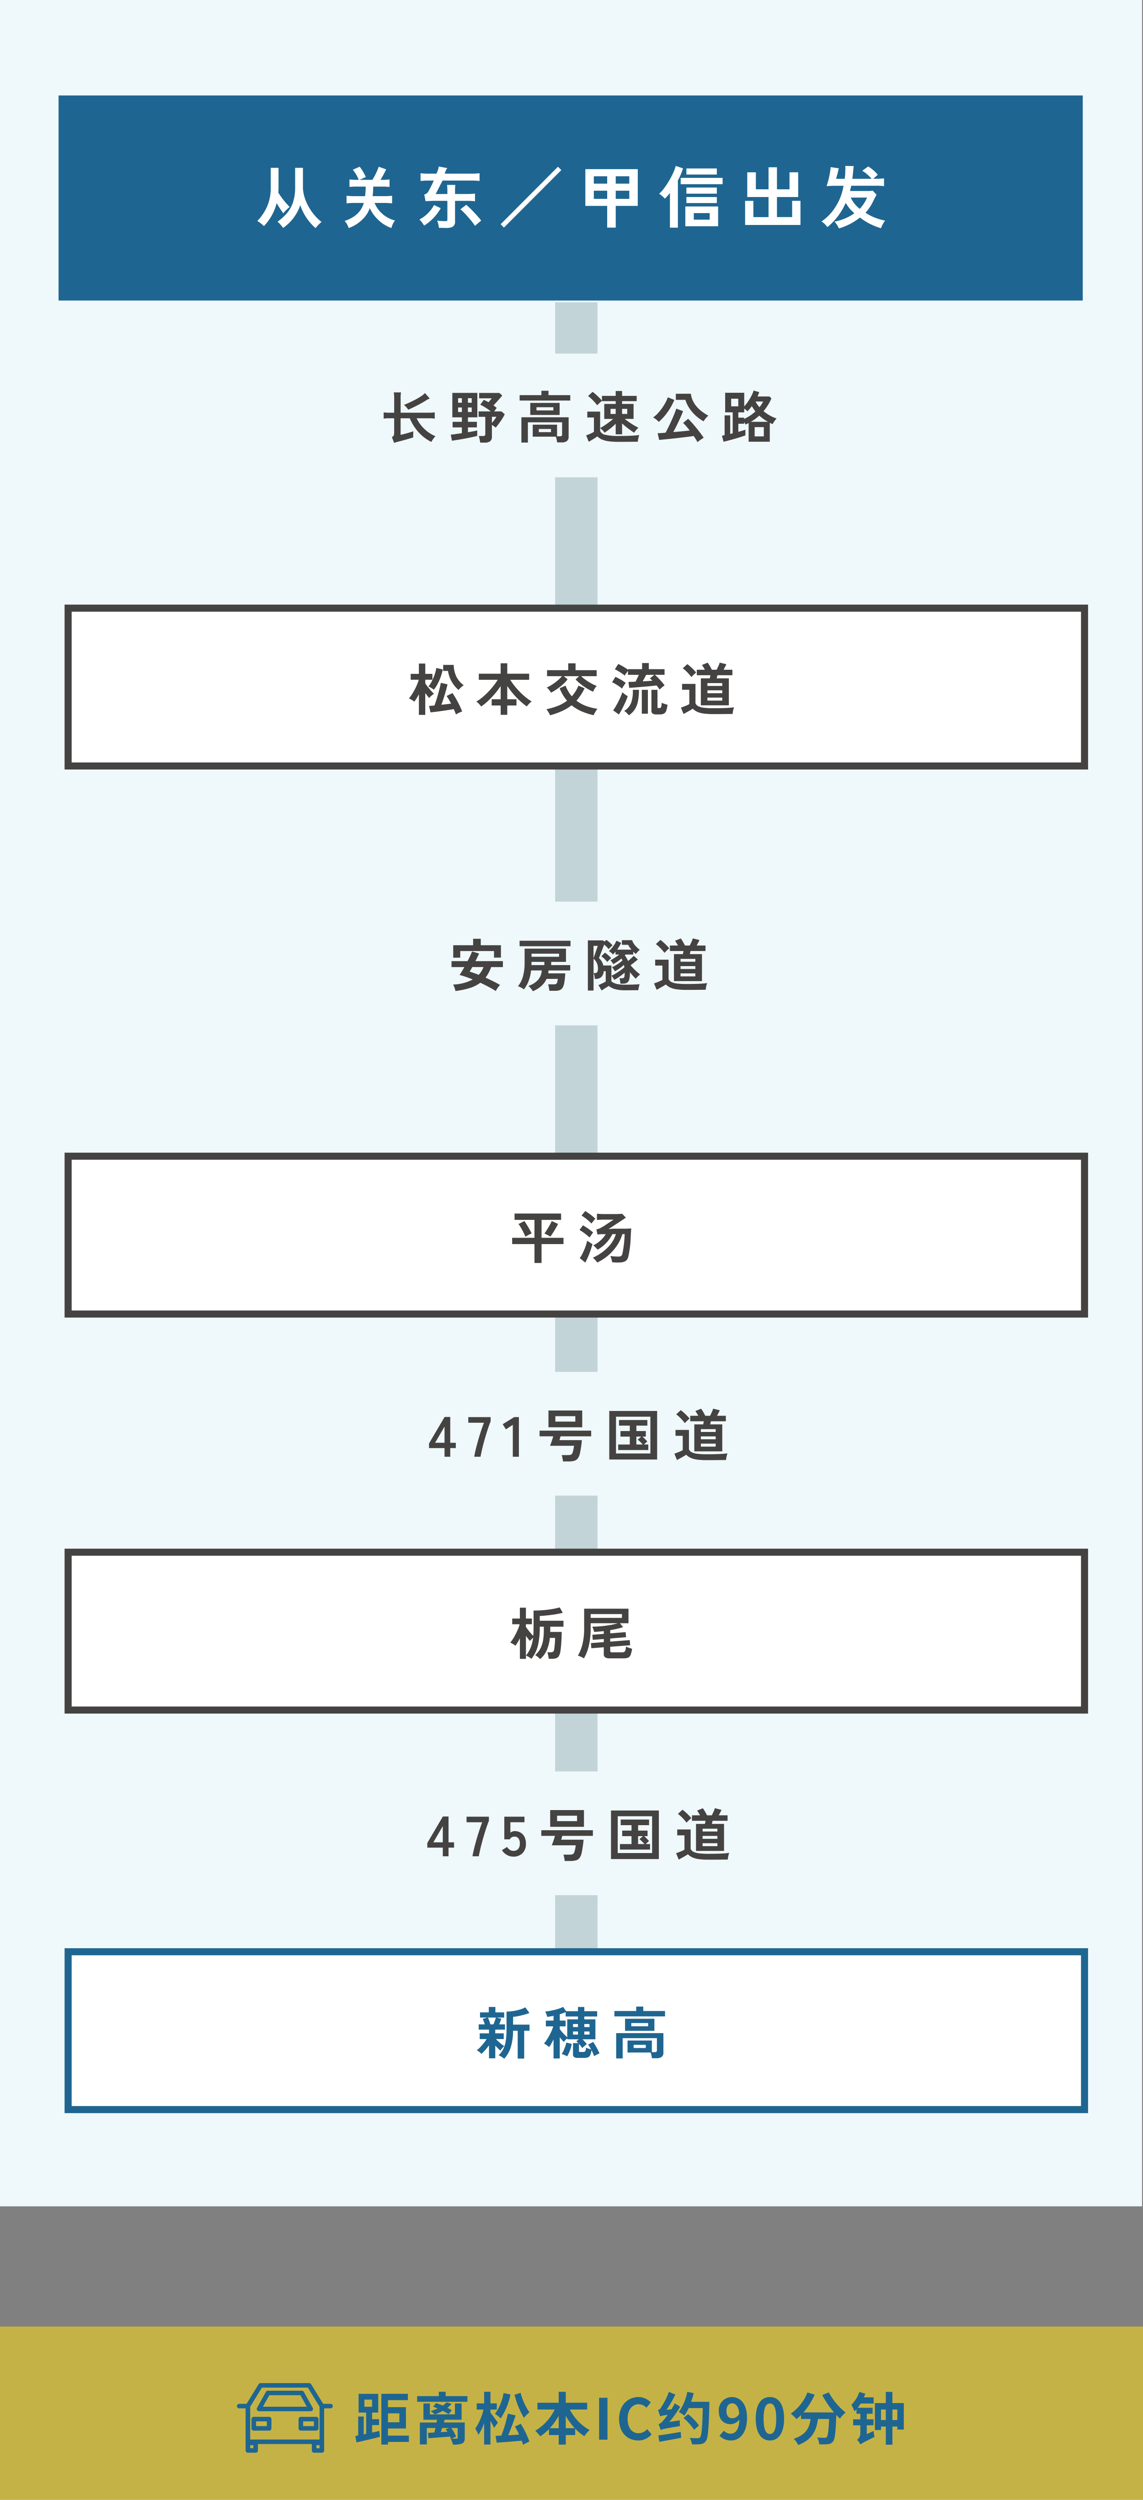 <svg xmlns="http://www.w3.org/2000/svg" xmlns:xlink="http://www.w3.org/1999/xlink" width="323.271" height="707" viewBox="0 0 323.271 707"><rect x="0" y="0" width="323.271" height="707" fill="#808080" stroke="none"/><defs><clipPath id="a"><rect width="27.141" height="19.692" transform="translate(0 0)" fill="#1e6691"/></clipPath></defs><g transform="translate(-856 -986)"><path d="M0,0H323V624H0Z" transform="translate(856 986)" fill="#eff8fa"/><path d="M0,0H289.667V58H0Z" transform="translate(872.566 1013)" fill="#1e6691"/><path d="M-72.333,1.52a15.854,15.854,0,0,1-2.451-2.774,15.053,15.053,0,0,1-1.862-3.724,12.837,12.837,0,0,1-4.845,6.441,11.293,11.293,0,0,0-.75-.95A6.6,6.6,0,0,0-83.068-.3a14.428,14.428,0,0,0,2.707-2.47A9.3,9.3,0,0,0-78.67-5.861a13.369,13.369,0,0,0,.579-4.17v-5.51h2.2v5.472a9.517,9.517,0,0,0,.4,2.65,13.7,13.7,0,0,0,1.111,2.7A15.191,15.191,0,0,0-72.7-2.242,12.713,12.713,0,0,0-70.623-.228a6.416,6.416,0,0,0-.9.827Q-72.01,1.121-72.333,1.52ZM-86.925.95a11.347,11.347,0,0,0-.912-.807,5.13,5.13,0,0,0-.969-.637,13.705,13.705,0,0,0,2.774-4.085,13.254,13.254,0,0,0,1.045-5.453v-5.51h2.2v5.51q0,.779-.057,1.52.418.684.96,1.425t1.131,1.415q.589.674,1.1,1.207-.4.323-.922.827a8.136,8.136,0,0,0-.865.959q-.456-.608-.94-1.349t-.94-1.52A14.949,14.949,0,0,1-84.683-2.1,14.809,14.809,0,0,1-86.925.95ZM-58.14-10.222a21.433,21.433,0,0,1-.171,2.7h-2.964a18.9,18.9,0,0,1-2.28-.114v2.147a20.283,20.283,0,0,1,2.28-.114h2.6c-.646,2.394-2.489,4.123-5.415,5.092A5.218,5.218,0,0,1-62.947,1.5,10.423,10.423,0,0,0-59.128-.874a8.246,8.246,0,0,0,2.147-3.268,10.129,10.129,0,0,0,2.071,3A10.472,10.472,0,0,0-50.863,1.5,5.623,5.623,0,0,1-49.856-.646,8.541,8.541,0,0,1-53.618-2.7,8.072,8.072,0,0,1-55.632-5.6h2.66a18.81,18.81,0,0,1,2.3.114V-7.638a16.974,16.974,0,0,1-2.3.114h-3.211a22.127,22.127,0,0,0,.171-2.7h2.47a15.986,15.986,0,0,1,2.147.1v-2.128a14.619,14.619,0,0,1-2.166.114h-.4a28.615,28.615,0,0,0,1.615-2.964l-2.109-.741a18.686,18.686,0,0,1-1.786,3.7h-3.648l1.786-.779a13.933,13.933,0,0,0-1.729-2.926l-1.957.855a9.882,9.882,0,0,1,1.672,2.85h-.456a15.787,15.787,0,0,1-2.147-.114v2.128a16.55,16.55,0,0,1,2.128-.1ZM-41.211-6.1h.228c.323-.019.931-.057,1.862-.1h4.085V-.912c0,.4-.1.456-.741.456a15.732,15.732,0,0,1-2.147-.152,6.342,6.342,0,0,1,.475,2.033c1.539.038,1.539.038,1.881.038a5.067,5.067,0,0,0,1.805-.209A1.608,1.608,0,0,0-32.87-.418V-6.194h3.553a17.318,17.318,0,0,1,2.09.114V-8.246a17.777,17.777,0,0,1-2.09.114H-32.87V-9.424c.019-.608.038-.836.076-1.273h-2.318c.057.779.076,1.045.076,1.292v1.273l-3.306.019c.874-1.729,1.406-2.774,1.957-3.819h8.208a20.3,20.3,0,0,1,2.242.114V-14a20.056,20.056,0,0,1-2.242.114h-7.638l.266-.684a3.628,3.628,0,0,1,.494-.893l-2.432-.437a4.205,4.205,0,0,1-.361,1.349l-.266.665h-2.318A19.985,19.985,0,0,1-42.617-14v2.185a17.889,17.889,0,0,1,2.223-.114h1.52c-.361.817-.931,1.976-1.482,2.983A1.737,1.737,0,0,1-41.572-8ZM-38.8-5.016a10.01,10.01,0,0,1-4.142,4.1A7.945,7.945,0,0,1-41.61.817a13.877,13.877,0,0,0,4.693-4.94ZM-25.479-.627a35.718,35.718,0,0,0-4.2-4.446L-31.35-3.819a19.586,19.586,0,0,1,2.413,2.508A17.273,17.273,0,0,1-27.227.874Zm6.441,1.995-.931-.95L-3.762-15.846l.95.95Zm29.2,0V-4.769H3.99V-15.162H18.81V-4.769H12.578V1.368Zm2.413-8.132h3.838v-2.3H12.578Zm-6.194,0h3.781v-2.3H6.384Zm6.194-4.294h3.838v-2.09H12.578Zm-6.194,0h3.781v-2.09H6.384ZM32.262.988V-4.6h9.272V.988Zm-4.351.4v-9.8q-.361.456-.722.855t-.722.741a6.614,6.614,0,0,0-.732-.732,5.391,5.391,0,0,0-.883-.636A10.823,10.823,0,0,0,26.3-9.813a23.767,23.767,0,0,0,1.415-2.147,22.925,22.925,0,0,0,1.159-2.233,10.959,10.959,0,0,0,.674-1.881l2.052.684a18.436,18.436,0,0,1-1.444,3.439V1.387Zm3.04-12.293v-1.786H42.807v1.786Zm1.615,2.679V-9.956h8.607v1.729Zm0,2.66v-1.71h8.607v1.71Zm0-8.075v-1.71h8.607v1.71ZM34.656-.874h4.5V-2.736h-4.5ZM49.172.627V-6.194h2.337v4.6H55.8V-7.277H49.78v-6.992h2.432v4.807H55.8v-6.232h2.375v6.232h3.553v-4.807h2.451v6.992h-6V-1.6h4.294v-4.6h2.356V.627Zm36.1-9.709a8.943,8.943,0,0,1-1.691.1h-4.75c.1-.342.228-.912.361-1.482h6.954a14.716,14.716,0,0,1,2.318.114v-2.2a22.014,22.014,0,0,1-2.318.114h-.722l1.254-1.14a9.826,9.826,0,0,0-2.7-2.337l-1.672,1.2a11.562,11.562,0,0,1,2.641,2.28H79.5c.076-.57.1-.741.171-1.577.171-1.71.171-1.71.228-2.014l-2.413-.057a4.845,4.845,0,0,1,.057.589,1.641,1.641,0,0,1-.019.285c0,.3-.019.551-.019.741-.019.418-.019.7-.019.722-.1.95-.1.95-.114,1.311H74.879c.133-.342.532-1.843.627-2.242a5.114,5.114,0,0,1,.171-.722l-2.318-.342v.209a24.932,24.932,0,0,1-1.14,5.168c.608-.038.912-.057.95-.057.228,0,.57-.019,1.026-.038h2.812A17.379,17.379,0,0,1,76.38-7.9a15.7,15.7,0,0,1-1.71,3.5A13.479,13.479,0,0,1,70.794-.38a7.026,7.026,0,0,1,1.653,1.615,18.35,18.35,0,0,0,5.168-6.859,19.361,19.361,0,0,0,1.2,1.71c.152.19.779.8,1.254,1.235A14.2,14.2,0,0,1,74.442-.323,6.536,6.536,0,0,1,75.7,1.6a17.113,17.113,0,0,0,5.947-3.078,17.6,17.6,0,0,0,5.966,3.021A7.115,7.115,0,0,1,88.768-.608a16.319,16.319,0,0,1-3.116-.931A11.959,11.959,0,0,1,83.22-2.85a12.415,12.415,0,0,0,2.185-3.268c.209-.418.342-.722.418-.836a3.468,3.468,0,0,1,.266-.475c.133-.285.152-.323.247-.494Zm-1.6,1.957a11.17,11.17,0,0,1-2.071,3.192A8.587,8.587,0,0,1,79.04-7.125Z" transform="translate(1017.566 1049)" fill="#fff"/><path d="M0,0V466" transform="translate(1019 1071.5)" fill="none" stroke="#c2d4d8" stroke-width="12"/><g transform="translate(874.266 1157)" fill="#fff"><path d="M 288.469 45.64 L 1 45.64 L 1 1 L 288.469 1 L 288.469 45.64 Z" stroke="none"/><path d="M 2 2 L 2 44.64 L 287.469 44.64 L 287.469 2 L 2 2 M 0 -7.62939453125e-06 L 289.469 -7.62939453125e-06 L 289.469 46.64 L 0 46.64 L 0 -7.62939453125e-06 Z" stroke="none" fill="#454242"/></g><path d="M-43.264,1.184v-5.84a14.282,14.282,0,0,1-1.3,2.112,4.818,4.818,0,0,0-.72-.5q-.464-.272-.8-.432a9.779,9.779,0,0,0,.856-1.16q.424-.664.808-1.392a15.742,15.742,0,0,0,.672-1.44A12.161,12.161,0,0,0-43.3-8.752h-2.288v-1.664h2.32v-2.912h1.808v2.912h2.016v1.664h-2.016v1.04q.272.4.72.976t.92,1.1a11.366,11.366,0,0,0,.808.832q-.16.112-.44.344t-.536.472a4.094,4.094,0,0,0-.384.4q-.208-.24-.5-.616t-.592-.808V1.184Zm10.48-.112q-.224-.64-.624-1.52-.7.128-1.632.272T-36.92.1q-.952.136-1.768.232t-1.3.144l-.4-1.824q.24-.016.632-.048t.888-.064q.24-.64.52-1.512t.536-1.8q.256-.928.456-1.744t.28-1.36l1.9.416q-.112.544-.3,1.264t-.432,1.52q-.24.8-.5,1.576t-.5,1.432q.72-.08,1.432-.168T-34.16-2q-.336-.64-.664-1.208a8.153,8.153,0,0,0-.616-.936l1.664-.848q.352.5.744,1.152t.768,1.376q.376.72.7,1.416t.536,1.272a7.681,7.681,0,0,0-.9.368A5.986,5.986,0,0,0-32.784,1.072Zm.736-6.928a8.81,8.81,0,0,1-1.888-2.256,8.758,8.758,0,0,1-1.1-3.136H-36.4v-1.7h2.976A8.248,8.248,0,0,0-32.7-9.7a6.774,6.774,0,0,0,2.112,2.5,5.3,5.3,0,0,0-.512.384q-.288.24-.544.5A3.487,3.487,0,0,0-32.048-5.856ZM-39.04-5.92a2.628,2.628,0,0,0-.432-.328q-.288-.184-.592-.352a2.835,2.835,0,0,0-.512-.232,8.738,8.738,0,0,0,.96-1.5,14.256,14.256,0,0,0,.808-1.888,9.34,9.34,0,0,0,.456-1.872l1.84.432a14.368,14.368,0,0,1-.56,2.016,15.922,15.922,0,0,1-.864,2A10.65,10.65,0,0,1-39.04-5.92Zm18.9,7.088v-2.64h-2.544v-1.76h2.544V-6.96A21.707,21.707,0,0,1-21.76-4.816a25.267,25.267,0,0,1-1.9,2.008,17.135,17.135,0,0,1-1.984,1.624,6.926,6.926,0,0,0-.64-.752,4.6,4.6,0,0,0-.736-.64,12.528,12.528,0,0,0,1.64-1.152,19.844,19.844,0,0,0,1.656-1.528,22.882,22.882,0,0,0,1.52-1.728,17.624,17.624,0,0,0,1.232-1.752H-26.32v-1.728h6.176v-2.944h1.872v2.944h6.192v1.728h-5.344A15.935,15.935,0,0,0-16.176-6.96,22.253,22.253,0,0,0-14.64-5.24a19.331,19.331,0,0,0,1.656,1.5A14.189,14.189,0,0,0-11.36-2.608a4.6,4.6,0,0,0-.736.64,7.481,7.481,0,0,0-.656.768A20.351,20.351,0,0,1-14.76-2.848a22.383,22.383,0,0,1-1.9-1.992,23.353,23.353,0,0,1-1.616-2.152v3.76h2.608v1.76h-2.608v2.64ZM-5.936-5.1a4.731,4.731,0,0,0-.5-.76,4.208,4.208,0,0,0-.664-.7,10.581,10.581,0,0,0,1.512-.824A15.289,15.289,0,0,0-4.04-8.528,8.562,8.562,0,0,0-2.816-9.76H-7.024v-1.7H-1.04v-1.936H1.04v1.936H7.008v1.7H2.624a10.845,10.845,0,0,0,1.36,1.112,16.135,16.135,0,0,0,1.568.968,10.751,10.751,0,0,0,1.472.672,4.115,4.115,0,0,0-.576.776A5.946,5.946,0,0,0,6-5.36,14.447,14.447,0,0,1,4.24-6.3a19.037,19.037,0,0,1-1.768-1.24A12.351,12.351,0,0,1,1.056-8.832l.976-.928H-2.3l1.088.88a7.933,7.933,0,0,1-.9,1.04A14.941,14.941,0,0,1-3.328-6.776q-.656.52-1.328.96A9.265,9.265,0,0,1-5.936-5.1ZM-6.16,1.3A6.028,6.028,0,0,0-6.44.744Q-6.624.416-6.824.1A3.553,3.553,0,0,0-7.2-.416a19.152,19.152,0,0,0,3.192-.928A11.089,11.089,0,0,0-1.36-2.816,11.587,11.587,0,0,1-2.512-4.408a12.708,12.708,0,0,1-.944-1.928l1.664-.752a11.628,11.628,0,0,0,.8,1.656A9.219,9.219,0,0,0-.016-4.064,10.3,10.3,0,0,0,1.856-7.088L3.6-6.336a15.585,15.585,0,0,1-2.3,3.5,10.119,10.119,0,0,0,2.776,1.52,16.208,16.208,0,0,0,3.16.784,3.805,3.805,0,0,0-.408.552q-.216.344-.4.688t-.28.568A18.729,18.729,0,0,1,2.752.184,12.284,12.284,0,0,1-.08-1.536,12.973,12.973,0,0,1-2.744.08,22.428,22.428,0,0,1-6.16,1.3ZM24.816-5.968a12.369,12.369,0,0,0-.848-1.168q-.544.064-1.384.152t-1.8.168q-.96.08-1.88.16t-1.64.128q-.72.048-1.056.064L16-8.144q.32,0,.84-.016T18-8.208q.224-.432.488-.96t.456-.976H15.856v-1.12q-.208.288-.5.7a5.388,5.388,0,0,0-.408.64,8.888,8.888,0,0,0-.792-.608q-.5-.352-1.048-.672a8.389,8.389,0,0,0-.96-.5l.96-1.5a8.325,8.325,0,0,1,.92.448q.52.288,1.016.6a8.99,8.99,0,0,1,.816.568v-.16h4v-1.728h1.9v1.728h4.448v1.6h-2.72q.448.384.968.928t1,1.1a9.986,9.986,0,0,1,.768.984,4.041,4.041,0,0,0-.72.52Q25.088-6.256,24.816-5.968Zm-.88,7.024a2,2,0,0,1-1.1-.232A.97.97,0,0,1,22.5-.032V-5.9h1.712v4.816a.373.373,0,0,0,.08.28.436.436,0,0,0,.288.072.952.952,0,0,0,.48-.1.627.627,0,0,0,.232-.424,7.613,7.613,0,0,0,.12-1,3.93,3.93,0,0,0,.776.32q.5.16.856.256A7.415,7.415,0,0,1,26.688,0a1.475,1.475,0,0,1-.656.824,2.564,2.564,0,0,1-1.2.232Zm-7.824.24A7.536,7.536,0,0,0,15.5.624a3.793,3.793,0,0,0-.712-.56A4.557,4.557,0,0,0,16.8-2.344a9.774,9.774,0,0,0,.432-3.56h1.744a16.765,16.765,0,0,1-.256,3.1,6.87,6.87,0,0,1-.88,2.36A5.722,5.722,0,0,1,16.112,1.3ZM19.776.848V-5.9H21.5V.848Zm-6.48.224L11.664-.1a11.047,11.047,0,0,0,.752-1.136q.384-.656.744-1.368T13.816-4a11.082,11.082,0,0,0,.456-1.232,3.484,3.484,0,0,0,.408.368q.28.224.592.432t.52.336q-.176.56-.472,1.256t-.648,1.416q-.352.72-.7,1.368T13.3,1.072Zm.88-7.328a8.889,8.889,0,0,0-.792-.608q-.5-.352-1.048-.68a7.782,7.782,0,0,0-.96-.5l.944-1.536q.7.336,1.536.808a8.885,8.885,0,0,1,1.376.936,5.138,5.138,0,0,0-.344.456q-.216.312-.416.632T14.176-6.256ZM20.016-8.3q.752-.032,1.456-.08t1.3-.1a7.466,7.466,0,0,0-.7-.656L23.3-10.144H21.008q-.16.352-.44.864T20.016-8.3ZM36.48-1.52V-9.152h2.512q.048-.208.1-.44t.08-.44h-3.84v-1.552h2.288q-.208-.368-.432-.736t-.4-.608l1.616-.656a8.873,8.873,0,0,1,.616.944q.344.592.568,1.056h1.36q.224-.448.488-1.032a7.2,7.2,0,0,0,.376-.984l1.872.464q-.128.3-.344.728t-.44.824h2.5v1.552H41.168q-.048.208-.1.44t-.1.44H44.4V-1.52ZM39.968.96A19.014,19.014,0,0,1,37.176.792,6.207,6.207,0,0,1,35.384.28a4.531,4.531,0,0,1-1.208-.856,6.837,6.837,0,0,1-.776.5q-.488.28-.984.552t-.832.464L30.848-.864q.272-.1.736-.272t.928-.376a4.629,4.629,0,0,0,.7-.36V-5.92H31.168V-7.584H34.96v5.472a1.578,1.578,0,0,0,.752.824,4.585,4.585,0,0,0,1.6.448A21.174,21.174,0,0,0,39.968-.7q2.048,0,3.52-.064T45.872-.96a3.681,3.681,0,0,0-.176.536q-.1.36-.16.736t-.08.616q-.448,0-1.168.008L42.76.952Q41.952.96,41.216.96ZM33.792-9.5a8.356,8.356,0,0,0-.688-.864q-.416-.464-.872-.9a7.461,7.461,0,0,0-.872-.72l1.28-1.184a7.787,7.787,0,0,1,.864.688q.48.432.928.888a9.345,9.345,0,0,1,.72.808,4.714,4.714,0,0,0-.432.36q-.272.248-.528.5T33.792-9.5Zm4.544,6.64h4.192V-3.7H38.336Zm0-2.08h4.192V-5.76H38.336Zm0-2.064h4.192v-.8H38.336Z" transform="translate(1017.741 1187)" fill="#454242"/><g transform="translate(874.266 1312)" fill="#fff"><path d="M 288.469 45.64 L 1 45.64 L 1 1 L 288.469 1 L 288.469 45.64 Z" stroke="none"/><path d="M 2 2 L 2 44.64 L 287.469 44.64 L 287.469 2 L 2 2 M 0 -7.62939453125e-06 L 289.469 -7.62939453125e-06 L 289.469 46.64 L 0 46.64 L 0 -7.62939453125e-06 Z" stroke="none" fill="#454242"/></g><path d="M-10.576,1.2V-4.144h-6.3L-16.9-5.92h6.32v-5.072h-5.632v-1.792H-3.056l.016,1.792H-8.576V-5.92h6.208v1.776H-8.576V1.2Zm4.5-7.456q-.224-.144-.552-.32t-.64-.328q-.312-.152-.5-.232.32-.416.728-1.064t.776-1.312a10.425,10.425,0,0,0,.56-1.144l1.792.8q-.16.368-.44.872t-.6,1.024q-.32.52-.616.968T-6.08-6.256Zm-7.056.032q-.144-.352-.376-.84t-.512-1.008q-.28-.52-.56-.984a6.176,6.176,0,0,0-.52-.752l1.664-.848q.224.288.5.736t.584.96q.3.512.56,1t.4.824a6.032,6.032,0,0,0-.88.408Q-12.784-6.448-13.136-6.224ZM14.928-6.96a32.052,32.052,0,0,1-.512,4.88c-.208,1.28-.4,1.472-1.36,1.472a19.292,19.292,0,0,1-2.176-.16,6.871,6.871,0,0,1,.512,1.76c.72.064,1.04.08,1.2.08h.432c1.84,0,2.56-.384,2.912-1.552a28.456,28.456,0,0,0,.688-5.344c.064-1.312.08-1.744.176-2.736-.48.032-1.392.064-2.128.064H11.744l-1.376.112,4.192-2.752c0-.016.016-.016.064-.048.064-.048.1-.064.112-.08.08-.048.176-.128.224-.16.112-.064.208-.128.32-.192l-1.056-1.1c-.592.048-1.216.08-1.856.08H9.44a20.986,20.986,0,0,1-2.352-.1v1.776a22.315,22.315,0,0,1,2.32-.1h2.4L9.056-9.248c-.256.16-1.072.624-1.232.688a5.37,5.37,0,0,1-.9.256l.32,1.456c1.072-.1,1.072-.1,1.28-.1H9.584a8.676,8.676,0,0,1-3.52,3.168,7.784,7.784,0,0,1,1.2,1.216,10.129,10.129,0,0,0,4.192-4.4h.992A9.127,9.127,0,0,1,10.72-3.808,13.726,13.726,0,0,1,5.936-.3,8.371,8.371,0,0,1,7.184,1.072,14.939,14.939,0,0,0,9.472-.3,13.417,13.417,0,0,0,12.16-2.912,12.121,12.121,0,0,0,14.288-6.96Zm-9.1,2.848L4.336-5.088A16.725,16.725,0,0,1,2.992-1.44,5.314,5.314,0,0,1,2.208-.208l1.584,1.3A23.055,23.055,0,0,0,5.616-3.44Zm-3.088-8.1a14.318,14.318,0,0,1,2.8,2.256l1.088-1.392a18.43,18.43,0,0,0-2.848-2.144ZM2.16-8.144A15.483,15.483,0,0,1,4.992-6L6-7.44A20.316,20.316,0,0,0,3.136-9.456Z" transform="translate(1017.741 1342)" fill="#454242"/><g transform="translate(874.266 1424)" fill="#fff"><path d="M 288.469 45.64 L 1 45.64 L 1 1 L 288.469 1 L 288.469 45.64 Z" stroke="none"/><path d="M 2 2 L 2 44.64 L 287.469 44.64 L 287.469 2 L 2 2 M 0 -7.62939453125e-06 L 289.469 -7.62939453125e-06 L 289.469 46.64 L 0 46.64 L 0 -7.62939453125e-06 Z" stroke="none" fill="#454242"/></g><path d="M-8.992,1.248A3.238,3.238,0,0,0-9.616.632,6.251,6.251,0,0,0-10.384.1,6.458,6.458,0,0,0-8.848-1.872a7.956,7.956,0,0,0,.72-2.336,18.137,18.137,0,0,0,.192-2.72V-7.936H-9.072v.112a22.873,22.873,0,0,1-.5,5.088,9.569,9.569,0,0,1-1.88,3.9,6.316,6.316,0,0,0-.728-.52A4.891,4.891,0,0,0-12.976.24a9.443,9.443,0,0,0,1.328-2.28,10.957,10.957,0,0,0,.672-2.76q-.256.224-.512.48a5.434,5.434,0,0,0-.384.416q-.208-.224-.5-.608t-.616-.816v6.5H-14.7v-5.84q-.3.608-.624,1.152t-.624.96a5.435,5.435,0,0,0-.712-.48q-.44-.256-.76-.416A9.236,9.236,0,0,0-16.6-4.584q.408-.648.768-1.368t.64-1.408a9.505,9.505,0,0,0,.424-1.264h-2.1V-10.24h2.16v-3.072h1.712v3.072h1.7v1.616h-1.7v.768q.24.336.592.8t.744.92q.392.456.728.792.064-.56.08-1.176t.016-1.3V-12.5q1.312,0,2.648-.1t2.568-.312a20.808,20.808,0,0,0,2.192-.48l.848,1.536q-.96.24-2.088.424t-2.272.3q-1.144.12-2.136.168v1.344h6.7v1.68H-6.112v1.008q0,.112-.008.232t-.008.248H-2.88q0,.992-.056,2.088T-3.08-2.328q-.088.936-.184,1.48a3.833,3.833,0,0,1-.4,1.192A1.382,1.382,0,0,1-4.376.96a3.367,3.367,0,0,1-1.192.176h-.976a7.9,7.9,0,0,0-.144-.9,8.353,8.353,0,0,0-.24-.92H-6.1a1.25,1.25,0,0,0,.808-.184,1.109,1.109,0,0,0,.28-.632q.064-.336.12-.88t.1-1.176q.04-.632.04-1.208H-6.224a11.937,11.937,0,0,1-.824,3.36A7.08,7.08,0,0,1-8.992,1.248Zm12.4-.208A3.409,3.409,0,0,0,2.9.736q-.32-.16-.64-.288T1.712.256a12.43,12.43,0,0,0,1.28-3.248,18.586,18.586,0,0,0,.48-4.528v-5.5H16.016v4.112H13.584l.9,1.088a16.224,16.224,0,0,1-1.672.472q-.936.216-1.96.392v.912L15.2-6.4l.128,1.44-4.48.368v.88l5.52-.432.112,1.456-5.632.432V-1.1a.4.4,0,0,0,.112.32.766.766,0,0,0,.464.1h2.752a1.337,1.337,0,0,0,.624-.12.764.764,0,0,0,.336-.472,5.268,5.268,0,0,0,.176-1.04,5.429,5.429,0,0,0,.816.344q.528.184.9.28a7.222,7.222,0,0,1-.432,1.76,1.355,1.355,0,0,1-.712.76,3.287,3.287,0,0,1-1.208.184H10.7A2.26,2.26,0,0,1,9.4.728a1.111,1.111,0,0,1-.376-.952V-2.112L5.5-1.84,5.392-3.3l3.632-.272v-.88l-3.12.24-.112-1.44L9.024-5.9v-.784q-.72.08-1.408.136t-1.328.088A6.029,6.029,0,0,0,6.072-7.2a7.76,7.76,0,0,0-.3-.736q1.216-.016,2.536-.136t2.544-.336a16.212,16.212,0,0,0,2.12-.5H5.312V-7.52a21.494,21.494,0,0,1-.5,4.9A13.1,13.1,0,0,1,3.408,1.04Zm1.9-11.472H14.16V-11.5H5.312Z" transform="translate(1017.741 1454)" fill="#454242"/><g transform="translate(874.266 1537)" fill="#fff"><path d="M 288.469 45.64 L 1 45.64 L 1 1 L 288.469 1 L 288.469 45.64 Z" stroke="none"/><path d="M 2 2 L 2 44.64 L 287.469 44.64 L 287.469 2 L 2 2 M 0 -7.62939453125e-06 L 289.469 -7.62939453125e-06 L 289.469 46.64 L 0 46.64 L 0 -7.62939453125e-06 Z" stroke="none" fill="#1e6691"/></g><path d="M-23.44,1.136v-3.68a15.282,15.282,0,0,1-1.088,1.368A13.837,13.837,0,0,1-25.584-.1,4.176,4.176,0,0,0-26.2-.68a3.154,3.154,0,0,0-.712-.456,6.2,6.2,0,0,0,.968-.848q.52-.544,1.016-1.168A11.272,11.272,0,0,0-24.112-4.3h-1.952V-5.92h2.624V-6.976h-2.912V-8.464h1.712q-.128-.416-.28-.824T-25.2-10l1.3-.384h-2.08v-1.472h2.48v-1.536h1.872v1.536h2.48v1.472H-21.3l1.328.336q-.112.352-.264.768t-.312.816h1.632v1.488h-2.752V-5.92h2.4V-4.3h-2.192a8.278,8.278,0,0,0,.688.7q.416.384.856.728a6.656,6.656,0,0,0,.808.552,4.266,4.266,0,0,0-.384.36,5.824,5.824,0,0,0-.416.48q-.192.248-.3.424a9.125,9.125,0,0,1-.688-.608q-.4-.384-.768-.784V1.136Zm4.3.128A5.814,5.814,0,0,0-19.912.7a4.094,4.094,0,0,0-.824-.416,5.882,5.882,0,0,0,1.344-1.776,8.133,8.133,0,0,0,.7-2.368A21.33,21.33,0,0,0-18.48-7.04v-5.04a12.7,12.7,0,0,0,1.832-.144,13.707,13.707,0,0,0,1.9-.416,7.679,7.679,0,0,0,1.576-.64L-12-11.7a11.607,11.607,0,0,1-1.376.472q-.816.232-1.672.408a11.763,11.763,0,0,1-1.576.224v2.208h4.64v1.728h-1.5V1.216h-1.84V-6.656H-16.64a15.29,15.29,0,0,1-.656,4.7A8.713,8.713,0,0,1-19.136,1.264Zm-3.92-9.728h.88q.208-.48.408-1.048t.28-.872h-2.256a6.88,6.88,0,0,1,.368.88Q-23.184-8.96-23.056-8.464ZM-5.184,1.184V-4.224q-.32.672-.648,1.248a9.653,9.653,0,0,1-.6.944,3.93,3.93,0,0,0-.448-.376q-.272-.2-.552-.376a4.1,4.1,0,0,0-.456-.256A9.331,9.331,0,0,0-7.168-4q.384-.576.76-1.256t.672-1.368A9.615,9.615,0,0,0-5.28-7.9H-7.36V-9.536h2.176V-10.88q-.464.1-.92.176t-.872.128a5.128,5.128,0,0,0-.24-.784,4.967,4.967,0,0,0-.336-.736q.576-.048,1.28-.168t1.416-.3q.712-.176,1.328-.392a6.824,6.824,0,0,0,1.048-.456l.848,1.232h3.36v-1.2H3.52v1.2H7.152v1.488H3.52v.8H6.656V-4.24H3.008A11.163,11.163,0,0,1,4.224-2.864a8.168,8.168,0,0,0-.656.52,8.427,8.427,0,0,0-.64.6A6.768,6.768,0,0,0,2.5-2.368q-.232-.3-.488-.592V-.976q0,.208.088.264a.712.712,0,0,0,.344.056H3.12A1.375,1.375,0,0,0,3.592-.72a.5.5,0,0,0,.264-.32,3.79,3.79,0,0,0,.16-.832,3.819,3.819,0,0,0,.656.272q.432.144.784.24-.208-.384-.424-.728a7.688,7.688,0,0,0-.44-.632L6-3.5A10.669,10.669,0,0,1,6.672-2.48q.336.576.64,1.168t.5,1.072a4.678,4.678,0,0,0-.5.208q-.3.144-.584.3a3.047,3.047,0,0,0-.44.28,8.862,8.862,0,0,0-.32-.84q-.192-.44-.432-.888a4.546,4.546,0,0,1-.344,1.4,1.252,1.252,0,0,1-.632.64,2.717,2.717,0,0,1-1.04.168H1.7A1.9,1.9,0,0,1,.64.8.872.872,0,0,1,.32.032v-3.2h1.5q-.272-.272-.56-.512l.672-.56H-1.312v-.288a6.763,6.763,0,0,0-.528.52,5.08,5.08,0,0,0-.432.52,7.537,7.537,0,0,1-.544-.576q-.3-.352-.608-.736V1.184Zm3.872-6.016V-9.888h3.04v-.8H-1.76V-11.92q-.368.16-.792.312t-.872.28v1.792h1.648V-7.9H-3.424v.768q.208.3.576.744t.784.856Q-1.648-5.12-1.312-4.832ZM-1.328.592a4.018,4.018,0,0,0-.72-.368,6.993,6.993,0,0,0-.816-.288,9.057,9.057,0,0,0,.512-.976q.256-.56.464-1.16a9.843,9.843,0,0,0,.32-1.112l1.536.368a9.845,9.845,0,0,1-.5,1.832A12.8,12.8,0,0,1-1.328.592ZM3.52-5.568H4.992v-.88H3.52Zm0-2.128H4.992V-8.56H3.52ZM.336-5.568H1.728v-.88H.336Zm0-2.128H1.728V-8.56H.336ZM12.528,1.168V-5.984h13.36v5.5a1.464,1.464,0,0,1-.48,1.216,2.336,2.336,0,0,1-1.472.384h-1.3A7.17,7.17,0,0,0,22.5.3a5.1,5.1,0,0,0-.232-.8H15.744V-3.888h6.88v3.28h.832a.766.766,0,0,0,.456-.1.492.492,0,0,0,.136-.408V-4.56h-9.68V1.168ZM15.04-6.64v-3.408h8.3V-6.64Zm-3.008-4.08v-1.52h6.16v-1.248h2v1.248h6.16v1.52ZM16.8-7.92h4.768v-.912H16.8Zm.656,6.144H20.9v-.9h-3.44Z" transform="translate(1017.741 1567)" fill="#1e6691"/><path d="M0,0H114V35H0Z" transform="translate(962.734 1086)" fill="#eff8fa"/><path d="M-50.432-5.7h2.592A13.818,13.818,0,0,0-45.632-2.08a12.072,12.072,0,0,0,3.9,3.072A6.477,6.477,0,0,1-40.576-.624a10.284,10.284,0,0,1-3.04-1.968A10.644,10.644,0,0,1-45.9-5.7h3.52a11.447,11.447,0,0,1,1.6.1V-7.376a11.363,11.363,0,0,1-1.584.1h-8.064v-3.9a12.152,12.152,0,0,1,.1-1.84h-2.032a12.042,12.042,0,0,1,.112,1.84v3.9h-1.312a10.608,10.608,0,0,1-1.664-.1V-5.6A9.5,9.5,0,0,1-53.6-5.7h1.344v4.3c-.048.576-.176.784-.64.992l.624,1.664c.448-.144.576-.192,1.136-.336C-49.744.576-47.92.048-46.88-.288l.032-1.728a37.053,37.053,0,0,1-3.584,1.008Zm6.88-7.136a7.781,7.781,0,0,1-.752.688,19.667,19.667,0,0,1-2.256,1.328,31.852,31.852,0,0,1-2.912,1.328,6.843,6.843,0,0,1,1.2,1.36,41.867,41.867,0,0,0,4.832-2.48,4.506,4.506,0,0,1,1.264-.672ZM-35.92.64l-.32-1.712q.464-.032,1.312-.152t1.824-.264V-3.12h-2.624V-4.7H-33.1V-5.968h-2.7V-12.88h7.072v6.912h-2.656V-4.7h2.528V-3.12h-2.528v1.36q.848-.128,1.552-.264t1.072-.232V-.72q-.7.192-1.68.4t-2.024.4q-1.048.192-1.96.336T-35.92.64Zm8,.544q-.032-.256-.1-.616t-.144-.7a2.94,2.94,0,0,0-.176-.552h1.248A.761.761,0,0,0-26.624-.8a.5.5,0,0,0,.144-.416v-4.9h-1.888V-7.648h3.456A15.124,15.124,0,0,0-26.4-8.712a12.742,12.742,0,0,0-1.5-.824l.992-1.376q.32.144.664.312t.68.36q.224-.256.464-.552l.448-.552h-3.568v-1.52H-22.5l.816.72q-.32.4-.752.9t-.88.992q-.448.5-.848.9.48.352.912.72l-.72.992h2.048l.944.784a11.02,11.02,0,0,1-.72,1.3q-.448.7-.936,1.36t-.9,1.136a5.214,5.214,0,0,0-.5-.392q-.3-.216-.576-.376V-.48a1.512,1.512,0,0,1-.5,1.272,2.439,2.439,0,0,1-1.512.392Zm-6.256-8.656H-33.1v-1.28h-1.072Zm2.784,0h1.072v-1.28h-1.072ZM-34.176-10.1H-33.1v-1.28h-1.072Zm2.784,0h1.072v-1.28h-1.072Zm6.784,5.712q.368-.416.72-.9a7.67,7.67,0,0,0,.544-.832h-1.264Zm8.336,5.552V-5.984h13.36v5.5A1.464,1.464,0,0,1-3.392.736a2.336,2.336,0,0,1-1.472.384h-1.3A7.17,7.17,0,0,0-6.3.3a5.1,5.1,0,0,0-.232-.8h-6.528V-3.888h6.88v3.28h.832a.766.766,0,0,0,.456-.1.492.492,0,0,0,.136-.408V-4.56h-9.68V1.168ZM-13.76-6.64v-3.408h8.3V-6.64Zm-3.008-4.08v-1.52h6.16v-1.248h2v1.248h6.16v1.52ZM-12-7.92h4.768v-.912H-12Zm.656,6.144H-7.9v-.9h-3.44ZM11.168.96A19.872,19.872,0,0,1,8.336.792,6.824,6.824,0,0,1,6.464.28,4.347,4.347,0,0,1,5.216-.576q-.288.224-.736.5t-.9.552Q3.12.752,2.784.944L2.048-.864q.272-.1.7-.272t.848-.376a4.352,4.352,0,0,0,.648-.36V-5.92H2.368V-7.584H6v4.64q.544-.288,1.208-.72t1.32-.92A13.336,13.336,0,0,0,9.664-5.52h-2.5V-9.76H10.4v-.784H6.512v-.064a3.474,3.474,0,0,0-.44.352q-.264.24-.52.488a4.688,4.688,0,0,0-.384.408,8.527,8.527,0,0,0-.72-.9q-.448-.5-.944-.968a7.785,7.785,0,0,0-.912-.76l1.264-1.184a8.438,8.438,0,0,1,.9.712q.512.456,1,.944a7.932,7.932,0,0,1,.76.856v-1.376H10.4v-1.376h1.808v1.376h4.128v1.488H12.208v.784h3.248v4.24h-2.48q.512.432,1.2.912t1.4.9q.712.424,1.272.7a3.764,3.764,0,0,0-.688.664,5.554,5.554,0,0,0-.528.728Q14.8-2.144,13.88-2.84a18.92,18.92,0,0,1-1.672-1.416v3.088H10.4V-4.16A15.1,15.1,0,0,1,8.888-2.816q-.84.656-1.64,1.2A3.644,3.644,0,0,0,6.7-2.3,6.231,6.231,0,0,0,6-2.928v.816a1.967,1.967,0,0,0,1.52,1.1A15.928,15.928,0,0,0,11.168-.7q2.048,0,3.52-.064T17.072-.96a3.681,3.681,0,0,0-.176.536q-.1.36-.16.736t-.08.616q-.448,0-1.168.008L13.96.952Q13.152.96,12.416.96ZM8.944-6.928H10.4v-1.44H8.944Zm3.264,0h1.456v-1.44H12.208ZM33.536,1.04Q33.36.7,33.08.256t-.616-.944q-.72.112-1.76.24t-2.2.264q-1.16.136-2.288.256T24.16.28q-.928.088-1.472.136l-.416-1.888q.352-.016.928-.048t1.3-.1q.384-.7.848-1.64t.9-1.928q.44-.992.784-1.848t.5-1.384l1.92.7q-.208.576-.528,1.312t-.7,1.552q-.384.816-.776,1.6t-.76,1.456q1.232-.1,2.472-.216t2.168-.232q-.5-.656-.984-1.216a9.816,9.816,0,0,0-.888-.912L30.88-5.552q.48.448,1.08,1.112t1.216,1.424q.616.76,1.168,1.5T35.28-.176q-.256.144-.592.36t-.64.448Q33.744.864,33.536,1.04Zm1.712-5.888a11.9,11.9,0,0,1-2.32-1.7,11.131,11.131,0,0,1-1.76-2.1,8.716,8.716,0,0,1-1.056-2.272h-2.7V-12.64h4.256a5.962,5.962,0,0,0,.568,2.008A7.558,7.558,0,0,0,33.376-8.92,9.9,9.9,0,0,0,34.9-7.528a13.918,13.918,0,0,0,1.7,1.08,5.355,5.355,0,0,0-.472.464,7.589,7.589,0,0,0-.5.6Q35.392-5.072,35.248-4.848Zm-12.672.176a3.21,3.21,0,0,0-.448-.456q-.288-.248-.6-.472a3.562,3.562,0,0,0-.552-.336A7.591,7.591,0,0,0,22.3-7.088a14.443,14.443,0,0,0,1.232-1.52,14.448,14.448,0,0,0,.992-1.608,8.474,8.474,0,0,0,.608-1.416l1.856.736a17.252,17.252,0,0,1-1.952,3.5A15.386,15.386,0,0,1,22.576-4.672ZM40.9.928l-.448-1.7q.336-.048.752-.144V-6.528h1.584V-1.28q.176-.032.352-.08l.352-.1v-5.92H41.36v-5.536h5.392v3.856a11.24,11.24,0,0,0,1.056-1.336,14.986,14.986,0,0,0,.976-1.632,8.452,8.452,0,0,0,.624-1.512l1.6.448q-.112.3-.232.608t-.264.624H53.9l.544.544a14.473,14.473,0,0,1-2.224,3.6,11.449,11.449,0,0,0,1.768,1.224,10.764,10.764,0,0,0,1.928.856,4.761,4.761,0,0,0-.632.768q-.328.48-.52.832l-.384-.192q-.192-.1-.4-.192V.928H48v-5.28l-.864.432a4.186,4.186,0,0,0-.4-.7v.464H45.088v2.288q.624-.176,1.144-.328t.856-.264v1.6q-.5.176-1.3.44T44.048.1Q43.12.368,42.28.592T40.9.928Zm5.84-6.448A12.348,12.348,0,0,0,49.92-7.632q-.272-.352-.528-.728a8.921,8.921,0,0,1-.48-.792A11.24,11.24,0,0,1,47.664-7.68q-.16-.16-.4-.368a4.577,4.577,0,0,0-.512-.384v1.056H45.088v1.5h1.648ZM49.7-.576h2.592V-3.2H49.7Zm-6.64-8.5h2.016v-2.16H43.056ZM48.608-4.7h4.864a14.7,14.7,0,0,1-1.28-.808,12.007,12.007,0,0,1-1.184-.952A13.881,13.881,0,0,1,48.608-4.7Zm2.448-4.128a7.8,7.8,0,0,0,1.04-1.616H49.952A8.181,8.181,0,0,0,51.056-8.832Z" transform="translate(1019.734 1110)" fill="#454242"/><path d="M0,0H114V35H0Z" transform="translate(962.734 1241)" fill="#eff8fa"/><path d="M-34.928,1.28a5.233,5.233,0,0,0-.248-.936A4.174,4.174,0,0,0-35.6-.544a12.8,12.8,0,0,0,5.584-1.44Q-31.04-2.4-32-2.728t-1.76-.52q.272-.4.624-.976t.736-1.264h-3.632v-1.68H-31.5q.416-.784.752-1.5t.528-1.232l1.984.576q-.208.464-.472,1.024t-.568,1.136H-21.5v1.68h-3.328A10.58,10.58,0,0,1-26.416-2.5q1.1.5,2.168,1.024T-22.3-.416A4.53,4.53,0,0,0-22.96.36a7.481,7.481,0,0,0-.56.92Q-24.448.688-25.576.088t-2.312-1.144A9.925,9.925,0,0,1-30.9.448,23.255,23.255,0,0,1-34.928,1.28Zm-.624-9.424v-3.52h5.632v-1.824h2.16v1.824h5.7v3.5h-1.952v-1.856h-9.552v1.872ZM-28.336-3.3a6.5,6.5,0,0,0,1.344-2.192H-30.16q-.224.4-.416.736t-.336.56q.56.16,1.216.392T-28.336-3.3Zm15.3,4.64a4.834,4.834,0,0,0-.552-.792,4.94,4.94,0,0,0-.7-.712,6.267,6.267,0,0,0,2.728-1.7,4.407,4.407,0,0,0,1.048-2.672h-3.024a12.1,12.1,0,0,1-.7,3A8.806,8.806,0,0,1-15.568.816a5.313,5.313,0,0,0-.784-.5,4.453,4.453,0,0,0-.88-.368,7.943,7.943,0,0,0,1.408-2.816,14.057,14.057,0,0,0,.464-3.824V-10.7h11.7V-6.96H-7.84v.912h5.376v1.52H-8.592q-.016.208-.032.408t-.048.408h4.816q-.1,1.52-.256,2.488a4.547,4.547,0,0,1-.464,1.5,1.654,1.654,0,0,1-.808.736,3.356,3.356,0,0,1-1.272.208H-8.368q-.016-.24-.072-.6t-.128-.7a2.627,2.627,0,0,0-.152-.52h1.6a1.372,1.372,0,0,0,.648-.12.739.739,0,0,0,.32-.456,6.048,6.048,0,0,0,.184-.976H-9.152A6.06,6.06,0,0,1-10.688-.088,8.331,8.331,0,0,1-13.04,1.344Zm-3.744-12.72v-1.552h14.4v1.552ZM-13.408-8.4h7.792v-.88h-7.792Zm-.016,2.352h3.648V-6.96h-3.632v.552Q-13.408-6.224-13.424-6.048Zm15.952,7.2V-13.04h4.24l.5.336.48-.48a9.278,9.278,0,0,1,.912.712,9.718,9.718,0,0,1,.848.84q-.256.208-.584.528a4.726,4.726,0,0,0-.5.56,6.682,6.682,0,0,0-.592-.672q-.336-.336-.7-.64-.176.48-.4,1.072t-.448,1.16q-.224.568-.392,1t-.232.592a4.02,4.02,0,0,1,.8.976A4.244,4.244,0,0,1,6.9-5.936H9.184v2.9a10.1,10.1,0,0,0,1.176-.608q.68-.4,1.352-.88t1.136-.88q-.016-.192-.048-.368t-.064-.336a12.339,12.339,0,0,1-1.248,1A11.206,11.206,0,0,1,10.16-4.3a5.43,5.43,0,0,0-.368-.608,2.658,2.658,0,0,0-.448-.528,10.756,10.756,0,0,0,1.536-.84,11.5,11.5,0,0,0,1.44-1.08l-.136-.272q-.072-.144-.152-.272-.544.448-1.136.856a11.8,11.8,0,0,1-1.2.728A3.812,3.812,0,0,0,9.344-6.9,2.827,2.827,0,0,0,8.9-7.408a13.246,13.246,0,0,0,1.256-.728q.68-.44,1.272-.9H10.352v-.816q-.16.208-.352.416t-.368.384A4.636,4.636,0,0,0,9.1-9.568,3.674,3.674,0,0,0,8.48-10a7.669,7.669,0,0,0,.808-.84,10.008,10.008,0,0,0,.76-1.04,6.646,6.646,0,0,0,.56-1.064l1.344.608a13.861,13.861,0,0,1-1.152,1.92h4.064q-.3-.368-.552-.72a6.03,6.03,0,0,1-.408-.656H12.16V-13.1h2.88a4.188,4.188,0,0,0,.816,1.448,7.527,7.527,0,0,0,1.36,1.272,4.406,4.406,0,0,0-.584.552q-.328.36-.536.632-.192-.144-.376-.312t-.36-.344v.816H13.2a1.119,1.119,0,0,1-.1.12l-.12.12A6.887,6.887,0,0,1,13.9-7.2q.448-.368.888-.768a9.973,9.973,0,0,0,.712-.7l1.168,1.024q-.4.352-.976.808t-1.088.824a15.86,15.86,0,0,0,1.28,1.384,15.07,15.07,0,0,0,1.424,1.224,5.607,5.607,0,0,0-.656.576q-.368.368-.576.624a11.616,11.616,0,0,1-.832-.856q-.416-.472-.832-1v.16a6.4,6.4,0,0,1-.208,1.984,1.443,1.443,0,0,1-.672.9A2.535,2.535,0,0,1,12.4-.8h-.672q-.016-.32-.088-.792a3.032,3.032,0,0,0-.184-.728h.624a1.188,1.188,0,0,0,.536-.1.592.592,0,0,0,.256-.432,4.9,4.9,0,0,0,.056-1.04V-3.9q-.688.592-1.488,1.152a11.013,11.013,0,0,1-1.456.88,4.805,4.805,0,0,0-.352-.6,3.766,3.766,0,0,0-.448-.568v1.6a4.009,4.009,0,0,0,1.5.712,9.852,9.852,0,0,0,2.3.216q1.136,0,2.264-.032t1.912-.1a8.136,8.136,0,0,0-.232.872,7.47,7.47,0,0,0-.136.824H15.448q-.536,0-1.072.008t-.928.008h-.456a9.923,9.923,0,0,1-2.76-.32,5.048,5.048,0,0,1-1.784-.9q-.416.256-.992.616t-1.04.664l-.88-1.52q.5-.224,1.088-.5a10.669,10.669,0,0,0,.96-.5V-4.32H7.008a2.358,2.358,0,0,1-.72,1.68,2.278,2.278,0,0,1-1.488.5H4.5q-.048-.512-.112-.88a3.332,3.332,0,0,0-.24-.768h.384a.715.715,0,0,0,.656-.3,2.233,2.233,0,0,0,.192-1.1,3.583,3.583,0,0,0-.3-1.416,3.252,3.252,0,0,0-.944-1.24V1.152Zm5.5-8.08a7.775,7.775,0,0,0-.768-.848,7.7,7.7,0,0,0-.928-.768l1.04-1.024q.464.336.912.72a8.908,8.908,0,0,1,.848.832,6.07,6.07,0,0,0-.592.528A7.05,7.05,0,0,0,8.032-6.928Zm-3.9-1.056q.08-.224.248-.7t.36-1.04q.192-.56.36-1.04t.232-.72h-1.2ZM26.88-1.52V-9.152h2.512q.048-.208.1-.44t.08-.44h-3.84v-1.552h2.288q-.208-.368-.432-.736t-.4-.608l1.616-.656a8.873,8.873,0,0,1,.616.944q.344.592.568,1.056h1.36q.224-.448.488-1.032a7.2,7.2,0,0,0,.376-.984l1.872.464q-.128.3-.344.728t-.44.824h2.5v1.552H31.568q-.048.208-.1.44t-.1.44H34.8V-1.52ZM30.368.96A19.013,19.013,0,0,1,27.576.792,6.207,6.207,0,0,1,25.784.28a4.531,4.531,0,0,1-1.208-.856,6.837,6.837,0,0,1-.776.5q-.488.28-.984.552t-.832.464L21.248-.864q.272-.1.736-.272t.928-.376a4.629,4.629,0,0,0,.7-.36V-5.92H21.568V-7.584H25.36v5.472a1.578,1.578,0,0,0,.752.824,4.585,4.585,0,0,0,1.6.448A21.174,21.174,0,0,0,30.368-.7q2.048,0,3.52-.064T36.272-.96a3.681,3.681,0,0,0-.176.536q-.1.36-.16.736t-.08.616q-.448,0-1.168.008L33.16.952Q32.352.96,31.616.96ZM24.192-9.5a8.356,8.356,0,0,0-.688-.864q-.416-.464-.872-.9a7.461,7.461,0,0,0-.872-.72l1.28-1.184a7.787,7.787,0,0,1,.864.688q.48.432.928.888a9.346,9.346,0,0,1,.72.808,4.714,4.714,0,0,0-.432.36q-.272.248-.528.5T24.192-9.5Zm4.544,6.64h4.192V-3.7H28.736Zm0-2.08h4.192V-5.76H28.736Zm0-2.064h4.192v-.8H28.736Z" transform="translate(1019.734 1265)" fill="#454242"/><path d="M0,0H114V35H0Z" transform="translate(962.734 1374)" fill="#eff8fa"/><path d="M-38.008,0V-2.448h-4.384V-3.76l4.4-7.488h1.6v7.3h1.568v1.5h-1.568V0ZM-40.68-3.952h2.672V-8.528ZM-29.608,0q.128-.848.424-2.064t.68-2.568q.384-1.352.816-2.656t.832-2.328h-4.432V-11.2h6.32V-10q-.3.7-.64,1.7t-.68,2.128q-.344,1.136-.648,2.272t-.536,2.152Q-27.7-.736-27.832,0ZM-18.7,0V-9.024l-1.952,1.28L-21.56-9.2l3.264-2.016h1.312V0ZM-4.5,1.328a5.154,5.154,0,0,0-.08-.584Q-4.648.4-4.72.064a3.133,3.133,0,0,0-.152-.528h1.744A2.14,2.14,0,0,0-2.2-.608a1.122,1.122,0,0,0,.448-.672,6.313,6.313,0,0,0,.216-.872q.088-.488.152-.952H-8.168q.224-.544.472-1.28t.44-1.392h-3.872v-1.6H3.464v1.6H-5.192q-.08.288-.168.584t-.152.5H.824Q.792-4.128.688-3.36T.464-1.88Q.344-1.168.232-.752A3.583,3.583,0,0,1-.344.512a1.874,1.874,0,0,1-.976.632A6.149,6.149,0,0,1-3,1.328ZM-8.616-8.336v-4.736H.936v4.736Zm1.952-1.6h5.648v-1.536H-6.664ZM8.584.784V-12.944H22.12V.784Zm1.9-1.7h9.728V-11.328H10.488Zm.624-.976V-3.456h3.28V-5.7h-2.64V-7.264h2.64V-8.8H11.336v-1.584h8.016V-8.8h-3.1v1.536H18.92V-5.7h-.944q.208.192.488.464t.52.528a4.078,4.078,0,0,1,.352.416,4.714,4.714,0,0,0-.432.36q-.272.248-.48.472h1.2v1.568Zm5.136-1.568h1.808q-.288-.336-.712-.752a8.039,8.039,0,0,0-.7-.624l.976-.864H16.248ZM32.632-1.52V-9.152h2.512q.048-.208.1-.44t.08-.44H31.48v-1.552h2.288q-.208-.368-.432-.736t-.4-.608l1.616-.656a8.873,8.873,0,0,1,.616.944q.344.592.568,1.056H37.1q.224-.448.488-1.032a7.2,7.2,0,0,0,.376-.984l1.872.464q-.128.3-.344.728t-.44.824h2.5v1.552H37.32q-.048.208-.1.44t-.1.44h3.424V-1.52ZM36.12.96A19.014,19.014,0,0,1,33.328.792,6.207,6.207,0,0,1,31.536.28a4.531,4.531,0,0,1-1.208-.856,6.837,6.837,0,0,1-.776.5q-.488.28-.984.552t-.832.464L27-.864q.272-.1.736-.272t.928-.376a4.629,4.629,0,0,0,.7-.36V-5.92H27.32V-7.584h3.792v5.472a1.578,1.578,0,0,0,.752.824,4.585,4.585,0,0,0,1.6.448A21.174,21.174,0,0,0,36.12-.7q2.048,0,3.52-.064T42.024-.96a3.681,3.681,0,0,0-.176.536q-.1.36-.16.736t-.08.616q-.448,0-1.168.008L38.912.952Q38.1.96,37.368.96ZM29.944-9.5a8.356,8.356,0,0,0-.688-.864q-.416-.464-.872-.9a7.461,7.461,0,0,0-.872-.72l1.28-1.184a7.787,7.787,0,0,1,.864.688q.48.432.928.888a9.346,9.346,0,0,1,.72.808,4.714,4.714,0,0,0-.432.36q-.272.248-.528.5T29.944-9.5Zm4.544,6.64H38.68V-3.7H34.488Zm0-2.08H38.68V-5.76H34.488Zm0-2.064H38.68v-.8H34.488Z" transform="translate(1019.734 1398)" fill="#454242"/><path d="M0,0H114V35H0Z" transform="translate(962.734 1487)" fill="#eff8fa"/><path d="M-38.5,0V-2.448H-42.88V-3.76l4.4-7.488h1.6v7.3h1.568v1.5H-36.88V0Zm-2.672-3.952H-38.5V-8.528ZM-30.1,0q.128-.848.424-2.064t.68-2.568q.384-1.352.816-2.656t.832-2.328h-4.432V-11.2h6.32V-10q-.3.7-.64,1.7t-.68,2.128Q-27.12-5.04-27.424-3.9t-.536,2.152Q-28.192-.736-28.32,0Zm11.568.1A3.7,3.7,0,0,1-20.4-.4a3.693,3.693,0,0,1-1.36-1.328l1.44-.912a2.8,2.8,0,0,0,.76.8,1.77,1.77,0,0,0,1.032.3,1.676,1.676,0,0,0,1.352-.536,2.239,2.239,0,0,0,.456-1.5,2.356,2.356,0,0,0-.392-1.512,1.346,1.346,0,0,0-1.1-.472,1.643,1.643,0,0,0-.8.192,1.129,1.129,0,0,0-.512.576H-21.1V-11.2h5.7v1.568h-3.984v2.944A2.612,2.612,0,0,1-18.8-7a1.812,1.812,0,0,1,.64-.12,3.226,3.226,0,0,1,1.608.4,2.9,2.9,0,0,1,1.136,1.184,4.1,4.1,0,0,1,.424,1.968,3.621,3.621,0,0,1-.976,2.7A3.494,3.494,0,0,1-18.528.1ZM-4.016,1.328A5.154,5.154,0,0,0-4.1.744Q-4.16.4-4.232.064a3.133,3.133,0,0,0-.152-.528H-2.64a2.14,2.14,0,0,0,.928-.144,1.122,1.122,0,0,0,.448-.672,6.313,6.313,0,0,0,.216-.872Q-.96-2.64-.9-3.1H-7.68q.224-.544.472-1.28t.44-1.392H-10.64v-1.6H3.952v1.6H-4.7q-.08.288-.168.584t-.152.5H1.312q-.032.56-.136,1.328T.952-1.88Q.832-1.168.72-.752A3.583,3.583,0,0,1,.144.512a1.874,1.874,0,0,1-.976.632,6.149,6.149,0,0,1-1.68.184ZM-8.128-8.336v-4.736H1.424v4.736Zm1.952-1.6H-.528v-1.536H-6.176ZM9.072.784V-12.944H22.608V.784Zm1.9-1.7H20.7V-11.328H10.976Zm.624-.976V-3.456h3.28V-5.7H12.24V-7.264h2.64V-8.8H11.824v-1.584H19.84V-8.8h-3.1v1.536h2.672V-5.7h-.944q.208.192.488.464t.52.528a4.078,4.078,0,0,1,.352.416,4.714,4.714,0,0,0-.432.36q-.272.248-.48.472h1.2v1.568Zm5.136-1.568h1.808q-.288-.336-.712-.752a8.039,8.039,0,0,0-.7-.624l.976-.864H16.736ZM33.12-1.52V-9.152h2.512q.048-.208.1-.44t.08-.44h-3.84v-1.552h2.288q-.208-.368-.432-.736t-.4-.608l1.616-.656a8.873,8.873,0,0,1,.616.944q.344.592.568,1.056h1.36q.224-.448.488-1.032a7.2,7.2,0,0,0,.376-.984l1.872.464q-.128.3-.344.728t-.44.824h2.5v1.552H37.808q-.048.208-.1.44t-.1.44H41.04V-1.52ZM36.608.96A19.014,19.014,0,0,1,33.816.792,6.207,6.207,0,0,1,32.024.28a4.531,4.531,0,0,1-1.208-.856,6.837,6.837,0,0,1-.776.5q-.488.28-.984.552t-.832.464L27.488-.864q.272-.1.736-.272t.928-.376a4.629,4.629,0,0,0,.7-.36V-5.92H27.808V-7.584H31.6v5.472a1.578,1.578,0,0,0,.752.824,4.585,4.585,0,0,0,1.6.448A21.174,21.174,0,0,0,36.608-.7q2.048,0,3.52-.064T42.512-.96a3.681,3.681,0,0,0-.176.536q-.1.36-.16.736T42.1.928q-.448,0-1.168.008L39.4.952Q38.592.96,37.856.96ZM30.432-9.5a8.356,8.356,0,0,0-.688-.864q-.416-.464-.872-.9a7.461,7.461,0,0,0-.872-.72l1.28-1.184a7.787,7.787,0,0,1,.864.688q.48.432.928.888a9.346,9.346,0,0,1,.72.808,4.714,4.714,0,0,0-.432.36q-.272.248-.528.5T30.432-9.5Zm4.544,6.64h4.192V-3.7H34.976Zm0-2.08h4.192V-5.76H34.976Zm0-2.064h4.192v-.8H34.976Z" transform="translate(1019.734 1511)" fill="#454242"/><rect width="323.271" height="49" transform="translate(856 1644)" fill="#fdda17" opacity="0.55"/><path d="M2.928-11.328h2.16V-9.3H2.928ZM5.1-2.016V-4.128H7.056V-5.792H5.1V-7.664H6.832v-5.3H1.28v5.3H3.424v6l-.7.16v-5.04H1.168V-1.2c-.288.064-.56.112-.816.16L.688.768C2.528.352,5.024-.224,7.312-.8l-.16-1.664ZM12.816-7.44v2.512H9.584V-7.44ZM15.5-1.152H9.584V-3.168h5.088V-9.2H9.584v-1.984h5.632v-1.792h-7.5V1.376H9.584V.64H15.5Zm13.36.32A9.063,9.063,0,0,0,27.472-3.3H29.3V-.544c0,.192-.08.24-.3.24-.176.016-.848.016-1.44,0Zm-4.336-1.3c.128-.368.256-.752.4-1.168h1.936l-.944.352c.16.224.336.464.5.7ZM31.3-4.864H25.408l.224-.784h4.784v-4.608H28.528v3.088H22.944a16.989,16.989,0,0,0,2.128-.992,12.933,12.933,0,0,1,1.648.96l.912-1.1a10.1,10.1,0,0,0-1.232-.72,7.934,7.934,0,0,0,1.184-1.12l-1.44-.432a5.041,5.041,0,0,1-1.056.928c-.64-.272-1.3-.512-1.888-.7l-.848,1.008c.416.144.848.32,1.3.512a16.6,16.6,0,0,1-2,.752,11.072,11.072,0,0,1,1.184.912H21.44v-3.088H19.616v4.608H23.44c-.032.256-.064.512-.112.784h-4.72V1.344h1.968V-3.3h2.448c-.112.448-.208.88-.32,1.264l-1.792.1L21.024-.4c1.68-.144,3.936-.3,6.112-.48a3.141,3.141,0,0,1,.224.56h-.048a7.149,7.149,0,0,1,.656,1.712A6.685,6.685,0,0,0,30.5,1.1c.624-.288.8-.736.8-1.616ZM25.9-12.32v-1.232H23.968v1.232H17.84v1.6H32.064v-1.6ZM45.376-12.7A24.524,24.524,0,0,0,48.048-6.16,7.51,7.51,0,0,1,49.6-7.712a17.975,17.975,0,0,1-2.5-5.536Zm-3.1-.48A14.125,14.125,0,0,1,39.856-7.3a9.986,9.986,0,0,1,1.616,1.28,19.034,19.034,0,0,0,2.768-6.768ZM40.672-4.8c-.288-.448-1.632-2.272-2.1-2.832v-.88h1.792v-1.76H38.576v-3.28H36.784v3.28h-2.1v1.76h1.92a15.73,15.73,0,0,1-2.336,5.376,8.675,8.675,0,0,1,.9,1.76A13.571,13.571,0,0,0,36.784-4.72v6.1h1.792v-6.72c.4.72.8,1.488,1.024,2ZM45.5-3.712c.4.7.816,1.488,1.184,2.272-1.056.064-2.112.128-3.1.192C44.3-2.9,45.072-5.008,45.7-6.864l-2.208-.5a39.047,39.047,0,0,1-1.84,6.208c-.608.032-1.152.064-1.632.08l.32,1.92C42.256.72,44.88.512,47.408.288a9.21,9.21,0,0,1,.368,1.136L49.584.5A27.273,27.273,0,0,0,47.152-4.5Zm14.368.464v-3.52a17.832,17.832,0,0,0,2.544,3.52Zm-4.512,0a18.644,18.644,0,0,0,2.512-3.488v3.488Zm10.576-5.28v-1.92H59.872v-3.088h-2v3.088H51.856v1.92h4.88a14.213,14.213,0,0,1-5.5,6A9.407,9.407,0,0,1,52.624-.944a13.588,13.588,0,0,0,2.5-2.048v1.68h2.752v2.7h2v-2.7h2.656V-3.136A13.09,13.09,0,0,0,65.136-.992,8.089,8.089,0,0,1,66.608-2.72a13.977,13.977,0,0,1-5.584-5.808ZM69.3,0h2.368V-11.856H69.3ZM80.368.224A4.792,4.792,0,0,0,84.144-1.52L82.9-2.992a3.266,3.266,0,0,1-2.448,1.168c-1.872,0-3.088-1.552-3.088-4.128,0-2.544,1.344-4.08,3.136-4.08a3.119,3.119,0,0,1,2.192.992l1.232-1.5a4.83,4.83,0,0,0-3.472-1.52c-2.992,0-5.5,2.288-5.5,6.192C74.944-1.92,77.376.224,80.368.224Zm8.784-5.248A29.152,29.152,0,0,0,92.24-9.312l-1.536-.96c-.288.56-.624,1.136-.944,1.7l-1.408.1a25.386,25.386,0,0,0,2.5-4.3L89.04-13.52a20.171,20.171,0,0,1-2.112,4.24,1.986,1.986,0,0,1-.976.944,16.292,16.292,0,0,1,.608,1.728,8.017,8.017,0,0,1,2.112-.384,16.767,16.767,0,0,1-1.264,1.6,2.846,2.846,0,0,1-1.28,1.008c.192.464.48,1.312.576,1.648.448-.24,1.136-.384,5.488-1.12a8.45,8.45,0,0,1-.064-1.6ZM86.336.608c1.728-.32,4-.72,6.176-1.136l-.128-1.664c-2.3.4-4.72.784-6.336.992ZM97.552-4.016a16.3,16.3,0,0,0-3.072-3.2L93.168-6.144A16.575,16.575,0,0,1,96.176-2.8Zm-2.224-6.7c.288-.8.528-1.632.736-2.448l-1.824-.368a14.484,14.484,0,0,1-2.384,5.7A16.655,16.655,0,0,1,93.424-6.8,12.188,12.188,0,0,0,94.64-8.944h3.984c-.144,5.472-.32,7.776-.768,8.256a.741.741,0,0,1-.656.272c-.416,0-1.28,0-2.272-.08A4.156,4.156,0,0,1,95.552,1.3,17.056,17.056,0,0,0,98,1.264a2.045,2.045,0,0,0,1.5-.88c.608-.816.784-3.264.976-10.224,0-.224.016-.88.016-.88Zm9.984,2.608c0-1.456.72-2.176,1.6-2.176,1.008,0,1.824.8,2.032,2.944a2.326,2.326,0,0,1-1.952,1.28C105.968-6.064,105.312-6.72,105.312-8.112Zm1.28,8.336c2.352,0,4.544-1.936,4.544-6.416,0-4.112-2.016-5.872-4.256-5.872a3.711,3.711,0,0,0-3.728,3.952c0,2.512,1.424,3.728,3.392,3.728a3.325,3.325,0,0,0,2.432-1.28c-.112,2.96-1.2,3.968-2.528,3.968a2.628,2.628,0,0,1-1.856-.848L103.344-1.12A4.441,4.441,0,0,0,106.592.224Zm11.024,0c2.416,0,4-2.112,4-6.192s-1.584-6.1-4-6.1-4.016,2-4.016,6.1C113.6-1.888,115.2.224,117.616.224Zm0-1.84c-1.024,0-1.792-1.024-1.792-4.352,0-3.312.768-4.272,1.792-4.272s1.776.96,1.776,4.272C119.392-2.64,118.64-1.616,117.616-1.616ZM132.4-12.624a27.171,27.171,0,0,0,3.344,4.912H127.1a19.19,19.19,0,0,0,3.168-5.04l-2.048-.592A13.266,13.266,0,0,1,123.5-7.36a11.442,11.442,0,0,1,1.632,1.536,12.055,12.055,0,0,0,1.28-1.152v1.12h2.7c-.32,2.336-1.152,4.432-4.768,5.6a6.374,6.374,0,0,1,1.264,1.76c4.144-1.552,5.184-4.288,5.584-7.36h3.152c-.144,3.344-.32,4.768-.64,5.1a.742.742,0,0,1-.64.224c-.4,0-1.232-.016-2.112-.08a4.6,4.6,0,0,1,.624,1.92A16.007,16.007,0,0,0,134,1.264a1.931,1.931,0,0,0,1.456-.752c.56-.672.752-2.56.928-7.392v-.112c.352.368.688.72,1.024,1.024a9.113,9.113,0,0,1,1.616-1.712,18.422,18.422,0,0,1-4.752-5.7ZM145.008-1.568v-2.5h1.9v-1.7h-1.9V-7.328h1.648v-1.7h-4.208a13.138,13.138,0,0,0,.816-1.2h3.68v-1.744h-2.768c.144-.352.288-.688.416-1.024l-1.68-.512a9.173,9.173,0,0,1-2.256,3.632A13.789,13.789,0,0,1,141.52-8c.192-.192.384-.384.576-.608v1.28h1.088V-5.76h-2.032v1.7h2.032v2.352a2.158,2.158,0,0,1-.928,1.728,4.924,4.924,0,0,1,.96,1.344c.32-.3.88-.624,4-2.16a8.368,8.368,0,0,1-.288-1.664Zm7.248-3.984V-8.528h1.392v2.976Zm-3.232,0V-8.528h1.36v2.976Zm3.232-4.8V-13.52h-1.872v3.168H147.3v7.616h1.728v-.976h1.36V1.424h1.872V-3.712h1.392v.848h1.824v-7.488Z" transform="translate(956.141 1676)" fill="#1e6691"/><g transform="translate(686.93 -199.906)"><g transform="translate(236.07 1859.906)"><g transform="translate(0 0)" clip-path="url(#a)"><path d="M26.488,5.861H24.4L21,.311A.656.656,0,0,0,20.445,0H6.7a.656.656,0,0,0-.56.311L2.744,5.861H.652a.638.638,0,1,0,0,1.277h1.81v9.452a.613.613,0,0,0,.025.164.617.617,0,0,0-.025.164v2.136a.646.646,0,0,0,.652.638H5.3a.646.646,0,0,0,.652-.638V17.228H21.191v1.826a.646.646,0,0,0,.652.638h2.183a.646.646,0,0,0,.652-.638V16.917a.618.618,0,0,0-.025-.164.614.614,0,0,0,.025-.164V7.137h1.81a.638.638,0,1,0,0-1.277M7.066,1.277H20.075l3.3,5.4v9.276H3.766V6.675ZM4.645,18.415H3.766v-.86h.879Zm18.73,0H22.5v-.86h.879Z" transform="translate(0 0)" fill="#1e6691"/><path d="M13.2,33.568h4.342a.645.645,0,0,0,.652-.638v-2.62a.645.645,0,0,0-.652-.638H13.2a.645.645,0,0,0-.652.638v2.62a.645.645,0,0,0,.652.638m.652-2.62h3.037v1.344H13.854Z" transform="translate(-8.425 -20.128)" fill="#1e6691"/><path d="M53.063,30.309v2.62a.645.645,0,0,0,.652.638h4.342a.645.645,0,0,0,.652-.638v-2.62a.646.646,0,0,0-.652-.638H53.715a.646.646,0,0,0-.652.638m1.3.638H57.4v1.344H54.367Z" transform="translate(-35.624 -20.128)" fill="#1e6691"/><path d="M17.725,12.471H32.339a.655.655,0,0,0,.56-.312.627.627,0,0,0,.013-.631L30.4,7a.655.655,0,0,0-.573-.334H20.239A.655.655,0,0,0,19.665,7l-2.514,4.532a.626.626,0,0,0,.013.631.654.654,0,0,0,.56.312m2.9-4.532h8.811l1.806,3.256H18.821Z" transform="translate(-11.462 -4.519)" fill="#1e6691"/></g></g></g></g></svg>